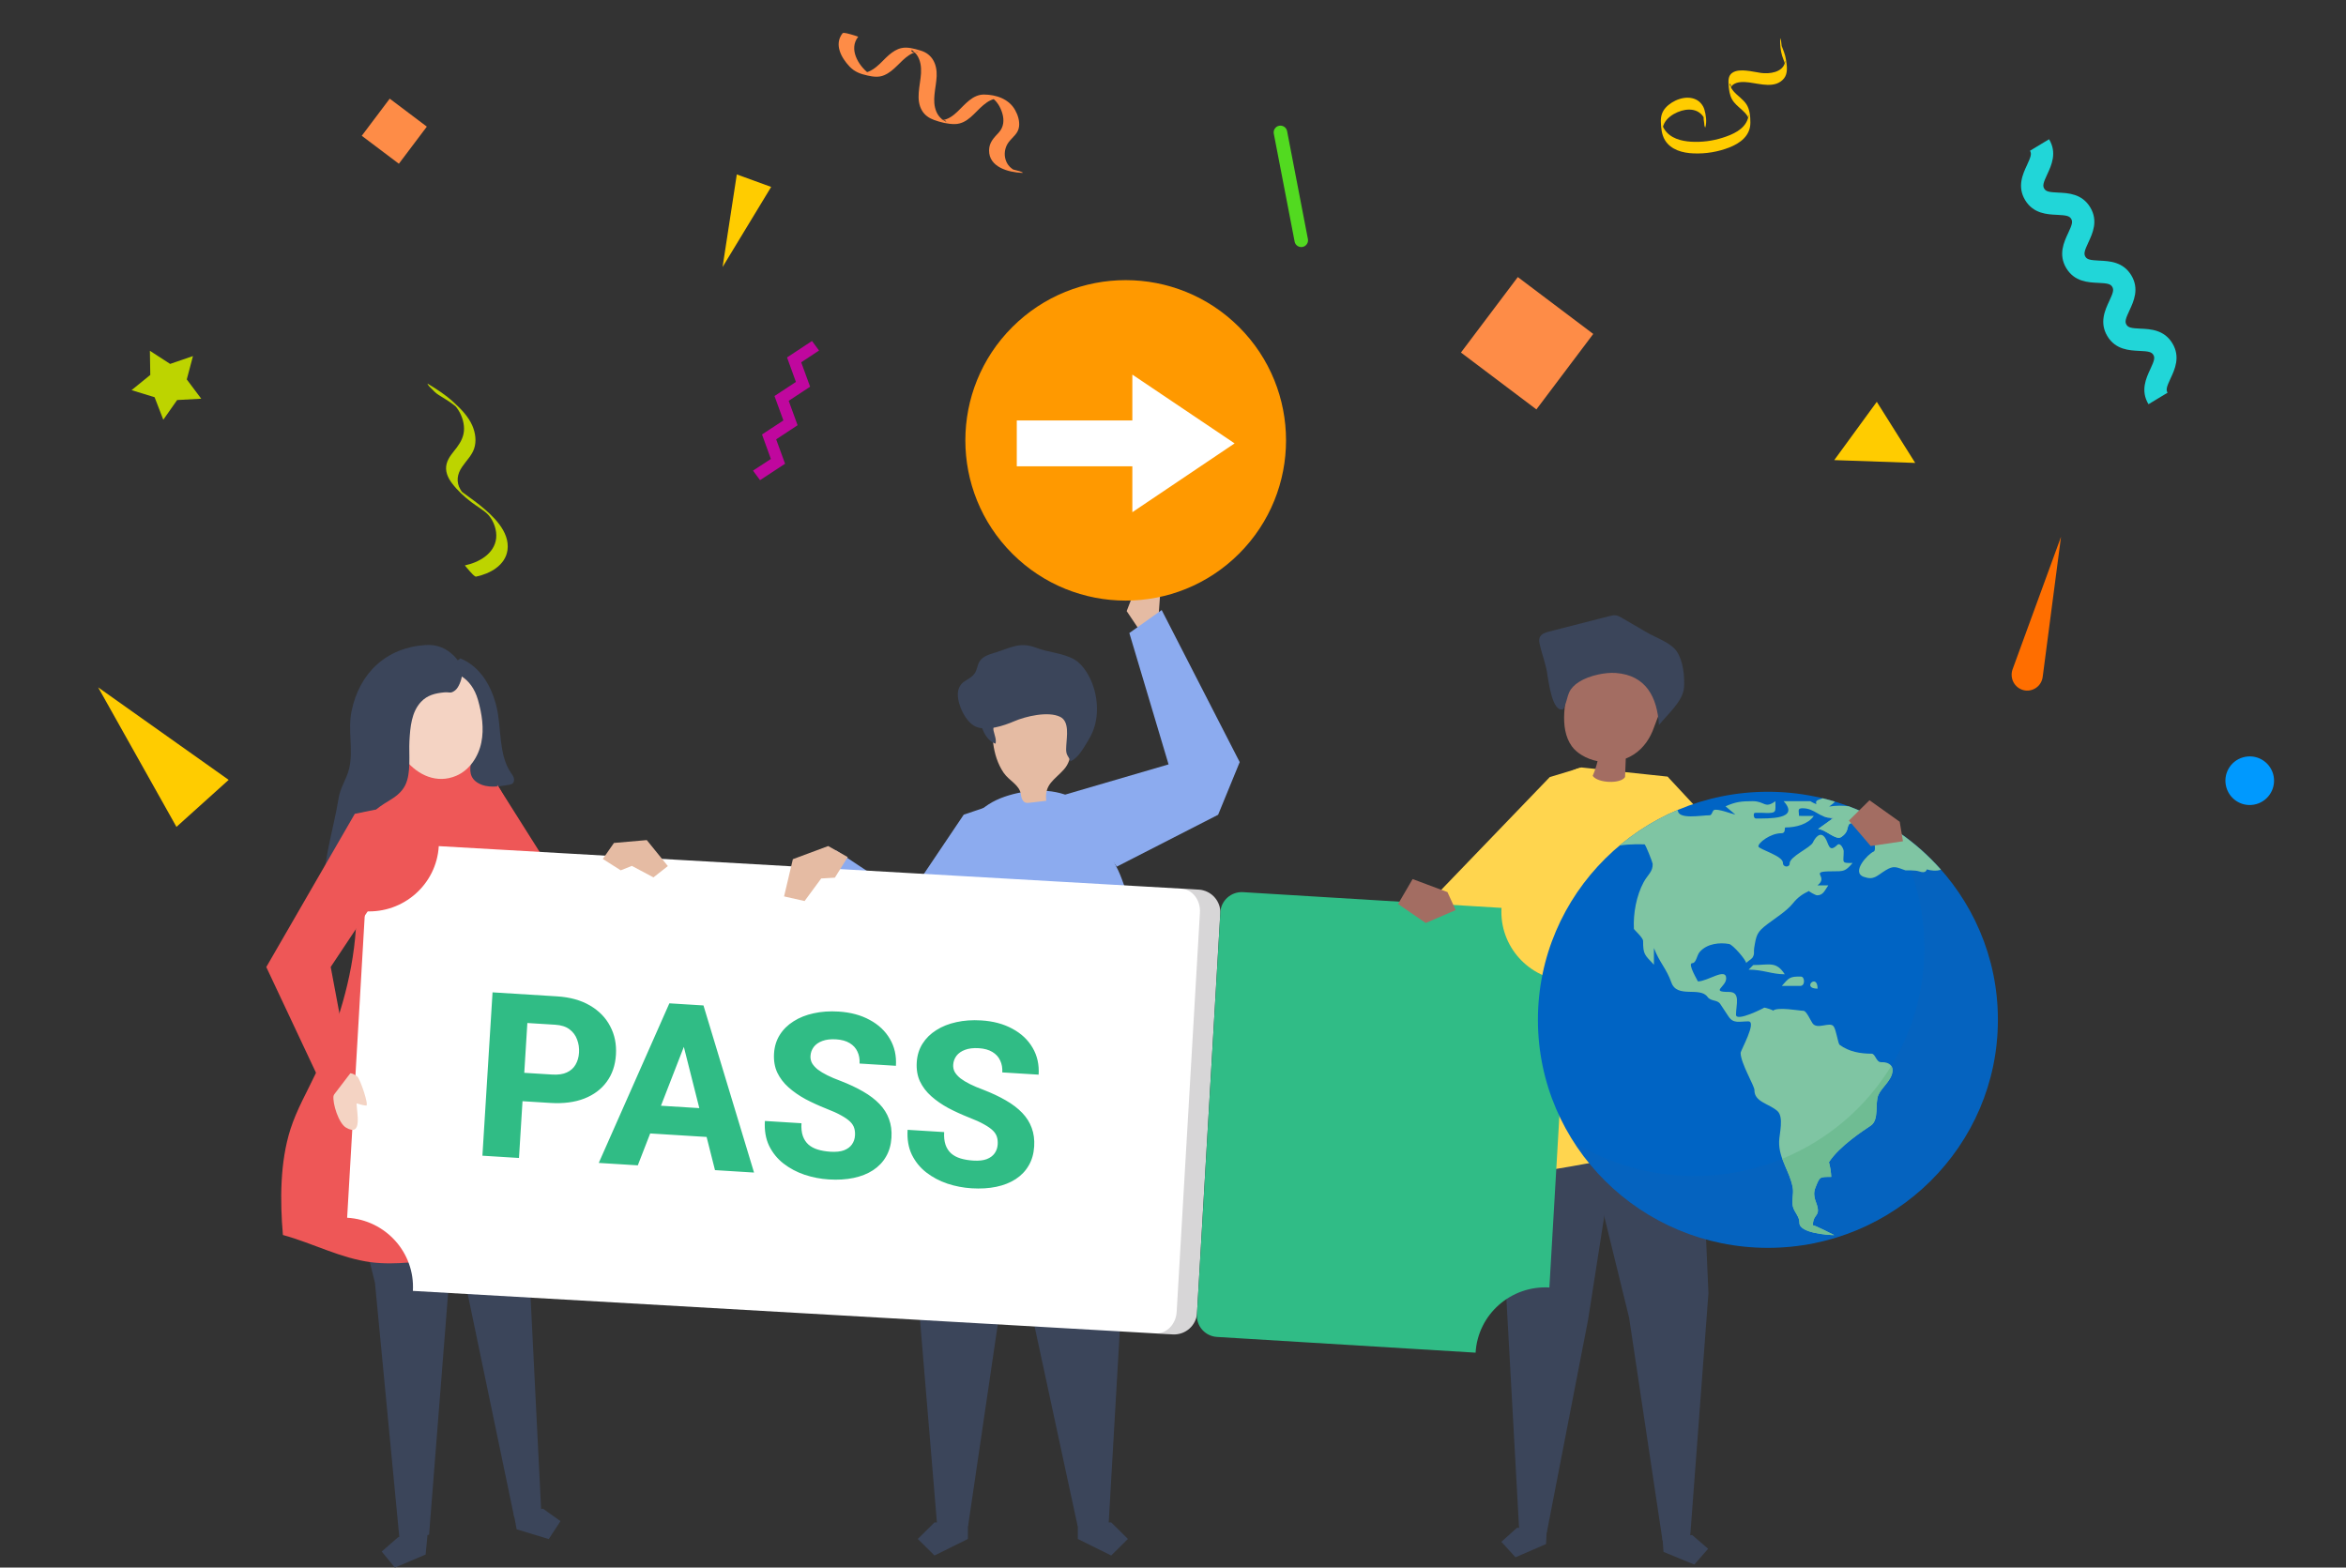 <svg width="428" height="286" viewBox="0 0 428 286" fill="none" xmlns="http://www.w3.org/2000/svg">
<rect x="0" y="0" width="428" height="286" fill="#333333" stroke="none"/>
<path d="M236.191 44.08L232.388 24.385C232.259 23.721 232.7 23.072 233.367 22.944C234.04 22.817 234.686 23.256 234.815 23.92L238.612 43.615C238.74 44.285 238.299 44.928 237.632 45.056C236.959 45.183 236.313 44.744 236.185 44.08L236.191 44.08Z" fill="#52DA20"/>
<path d="M376 98L372.665 123.496C372.556 124.317 372.122 125.043 371.439 125.501C370.772 125.959 369.935 126.117 369.159 125.912C368.368 125.706 367.716 125.185 367.329 124.459C366.956 123.733 366.894 122.88 367.174 122.107L375.984 98H376Z" fill="#FF6E00"/>
<path d="M276.906 50.55L266.533 64.319L280.298 74.695L290.67 60.926L276.906 50.55Z" fill="#FE8C47"/>
<path d="M153.726 6.05C152.101 8.099 153.505 10.572 154.997 12.144C155.924 13.124 157.001 13.504 158.308 13.787C159.332 14.008 160.321 14.149 161.319 13.716C163.156 12.939 164.224 11.128 165.857 10.06C166.317 9.759 166.776 9.591 167.297 9.441C167.385 9.415 167.491 9.441 167.579 9.406C165.981 9.962 166.113 8.805 166.555 9.273C166.802 9.521 167.058 9.715 167.261 10.007C167.941 10.987 168.091 12.188 168.029 13.363C167.906 15.598 166.979 18.168 168.241 20.226C168.736 21.038 169.513 21.56 170.387 21.878C171.57 22.31 172.939 22.655 174.21 22.637C176.515 22.593 177.795 20.517 179.402 19.175C179.834 18.813 180.285 18.486 180.797 18.265C181.035 18.159 181.282 18.071 181.539 18.018C181.644 17.991 181.742 17.991 181.839 17.974C182.395 17.85 179.949 17.205 180.85 17.762C181.865 18.389 182.536 19.555 182.863 20.685C183.225 21.922 183.128 23.176 182.227 24.165C181.309 25.163 180.461 25.958 180.444 27.433C180.417 30.498 183.967 31.434 186.43 31.541C187.013 31.567 186.042 31.249 185.971 31.223C185.344 31.037 184.664 30.86 184.011 30.834C184.108 30.834 185.688 31.443 184.903 30.966C184.805 30.905 184.708 30.843 184.62 30.772C184.364 30.587 184.134 30.366 183.949 30.11C183.649 29.703 183.446 29.218 183.357 28.714C183.181 27.734 183.446 26.665 184.064 25.879C184.797 24.942 185.768 24.351 185.918 23.07C186.033 22.037 185.697 20.977 185.203 20.093C184.09 18.062 181.733 17.258 179.499 17.249C177.442 17.249 176.064 19.042 174.696 20.35C173.91 21.1 172.983 21.807 171.87 21.913C171.755 21.931 171.623 21.913 171.508 21.939C172.585 21.701 172.912 22.434 172.356 22.081C172.179 21.984 172.012 21.869 171.853 21.745C171.402 21.383 171.067 20.924 170.837 20.394C169.954 18.336 170.793 16.039 170.881 13.911C170.978 11.702 170.087 9.848 167.915 9.212C166.855 8.894 165.592 8.523 164.462 8.77C163.606 8.947 162.847 9.468 162.175 10.033C161.381 10.713 160.719 11.526 159.889 12.188C159.465 12.533 159.006 12.833 158.511 13.045C158.255 13.16 158.008 13.204 157.752 13.284C157.69 13.301 157.54 13.284 157.487 13.31C157.717 13.142 159.235 13.981 158.405 13.328C156.569 11.888 154.812 8.929 156.56 6.721C156.604 6.668 155.271 6.279 155.174 6.253C154.953 6.209 153.893 5.855 153.717 6.067L153.726 6.05Z" fill="#FE8C47"/>
<path d="M373.828 25.403C375.324 27.881 374.263 30.158 373.488 31.82C372.787 33.326 372.617 33.877 372.946 34.418C373.273 34.952 373.837 35.065 375.497 35.138C377.325 35.222 379.837 35.34 381.334 37.818C382.831 40.297 381.769 42.573 380.994 44.236C380.291 45.735 380.13 46.29 380.45 46.827C380.77 47.363 381.339 47.467 382.995 47.549C384.829 47.631 387.332 47.744 388.831 50.229C390.328 52.707 389.266 54.984 388.491 56.646C387.788 58.145 387.62 58.703 387.947 59.237C388.267 59.773 388.839 59.885 390.492 59.959C392.327 60.041 394.829 60.154 396.328 62.64C397.825 65.118 396.764 67.395 395.988 69.057C395.285 70.556 395.118 71.114 395.444 71.648L391.967 73.749C390.47 71.27 391.532 68.994 392.307 67.332C393.008 65.826 393.178 65.275 392.851 64.741C392.531 64.205 391.96 64.093 390.306 64.019C388.478 63.935 385.967 63.817 384.47 61.338C382.973 58.86 384.035 56.583 384.81 54.921C385.513 53.422 385.681 52.864 385.354 52.33C385.034 51.794 384.462 51.683 382.809 51.608C380.981 51.524 378.472 51.413 376.975 48.934C375.476 46.449 376.539 44.179 377.315 42.517C378.018 41.018 378.186 40.461 377.859 39.926C377.53 39.385 376.967 39.279 375.312 39.197C373.477 39.115 370.973 38.995 369.469 36.519C367.972 34.041 369.033 31.764 369.809 30.102C370.51 28.596 370.679 28.045 370.35 27.504L373.828 25.403Z" fill="#21D6D8"/>
<path d="M17.906 125.406L32.192 150.861L41.719 142.285L17.906 125.406Z" fill="#FFCC00"/>
<path d="M131.824 48.721L140.689 34.103L134.42 31.824L131.824 48.721Z" fill="#FFCC00"/>
<path d="M324.764 7.153C324.734 8.167 324.836 9.233 325.133 10.196C325.246 10.548 325.379 10.9 325.512 11.252C325.574 11.417 325.646 11.593 325.707 11.759C325.727 11.841 325.748 11.945 325.779 12.028C325.41 11.158 325.799 10.869 325.635 11.469C325.144 13.228 322.818 13.508 321.302 13.311C320.4 13.187 319.509 12.969 318.597 12.887C317.747 12.804 316.702 12.793 315.985 13.321C315.298 13.828 315.308 14.687 315.36 15.474C315.431 16.374 315.534 17.326 315.995 18.134C316.435 18.91 317.132 19.448 317.788 20.038C318.167 20.379 318.546 20.752 318.822 21.207C318.945 21.404 318.997 21.611 319.109 21.808C318.751 21.093 319.109 20.783 318.986 21.238C318.956 21.404 318.915 21.549 318.863 21.694C318.208 23.66 316.067 24.56 314.263 25.13C312.419 25.72 310.452 25.968 308.506 25.854C306.703 25.74 304.705 25.233 303.65 23.588C303.517 23.381 303.404 23.163 303.301 22.915C303.271 22.832 303.25 22.698 303.209 22.615C303.24 22.884 303.281 23.153 303.312 23.422C303.322 23.36 303.342 23.308 303.342 23.236C303.517 22.666 303.742 22.201 304.152 21.756C304.848 21.011 305.801 20.493 306.774 20.203C307.666 19.945 308.67 19.883 309.541 20.266C309.971 20.462 310.35 20.762 310.637 21.135C310.76 21.3 310.872 21.476 310.954 21.663C310.995 21.745 311.016 21.87 311.057 21.942C311.016 21.59 310.965 21.249 310.924 20.897C310.903 20.99 310.893 21.073 310.852 21.156C310.739 21.549 310.852 22.087 310.913 22.491C310.934 22.656 310.924 22.987 311.026 23.122C311.026 23.143 311.077 23.35 311.118 23.225C311.415 22.232 311.231 20.928 310.934 19.945C310.688 19.169 310.114 18.485 309.377 18.144C307.563 17.285 305.105 18.279 303.865 19.665C303.209 20.4 302.963 21.269 303.004 22.253C303.035 23.35 303.158 24.56 303.722 25.523C304.818 27.365 307 27.913 308.977 27.986C311.2 28.079 313.423 27.707 315.483 26.91C317.491 26.123 319.345 24.757 319.335 22.377C319.335 21.28 319.242 19.986 318.618 19.034C317.993 18.072 316.989 17.502 316.261 16.643C315.964 16.302 315.769 15.919 315.585 15.505C315.37 15.019 316.067 15.329 315.636 16.385C315.667 16.312 315.667 16.198 315.698 16.126C315.79 15.836 315.964 15.619 316.189 15.443C316.989 14.853 318.187 14.925 319.12 15.039C321.169 15.298 323.904 16.209 325.461 14.315C326.209 13.394 326.014 12.048 325.84 10.941C325.768 10.444 325.646 9.968 325.471 9.492C325.389 9.264 325.297 9.037 325.215 8.819C325.164 8.695 325.123 8.581 325.082 8.457C324.908 7.95 325.082 7.743 325.051 8.975C325.062 8.478 325.01 7.992 324.939 7.505C324.918 7.402 324.764 6.729 324.754 7.122L324.764 7.153Z" fill="#FFCC00"/>
<path d="M35.205 64.963L34.074 69.22L36.714 72.744L32.317 72.983L29.792 76.578L28.203 72.471L24 71.181L27.417 68.407L27.346 64L31.037 66.394L35.205 64.963Z" fill="#BDD400"/>
<path d="M342.398 73.311L334.637 83.945L349.408 84.458L342.398 73.311Z" fill="#FFCC00"/>
<path d="M71.101 18L66 24.772L72.769 29.875L77.871 23.103L71.101 18Z" fill="#FE8C47"/>
<path d="M86.891 105.192C89.372 104.68 92.198 103.16 92.586 100.36C93.054 96.933 89.849 94.028 87.483 92.12C86.865 91.616 86.22 91.157 85.567 90.68C85.223 90.433 84.878 90.185 84.543 89.929C84.525 89.912 84.172 89.673 84.154 89.62C84.437 89.929 84.463 89.947 84.225 89.655C84.136 89.549 84.066 89.434 84.004 89.32C83.165 87.906 83.421 86.467 84.296 85.195C85.037 84.091 86.052 83.146 86.494 81.865C86.953 80.513 86.741 78.994 86.185 77.687C85.452 75.991 84.101 74.605 82.759 73.386C81.329 72.07 79.722 71.027 78.062 70.02C77.894 69.914 78.124 70.259 78.097 70.206C78.212 70.436 78.521 70.709 78.68 70.868C79.086 71.292 79.528 71.752 80.04 72.07C80.702 72.476 81.373 72.873 82.026 73.324C82.3 73.527 82.591 73.712 82.847 73.924C82.962 74.004 83.086 74.092 83.201 74.198C82.953 73.969 83.262 74.313 83.315 74.375C84.128 75.453 84.657 76.866 84.657 78.235C84.657 79.542 84.101 80.611 83.351 81.626C82.653 82.554 81.797 83.437 81.488 84.594C81.135 85.901 81.682 87.147 82.468 88.18C83.448 89.47 84.693 90.618 85.973 91.599C86.971 92.376 88.428 93.171 89.169 94.028C90.105 95.123 90.67 96.757 90.52 98.197C90.202 101.067 87.324 102.63 84.816 103.152C84.781 103.16 85.682 104.203 85.761 104.282C85.947 104.476 86.591 105.271 86.9 105.21L86.891 105.192Z" fill="#BDD400"/>
<path d="M195.22 80.598L198.699 73.196L189.64 74.636L195.22 80.598Z" fill="#FFCC00"/>
<path d="M143.228 84.608L138.661 87.601L137.376 85.864L140.638 83.734L139.019 79.265L142.922 76.707L141.296 72.254L145.206 69.681L143.587 65.213L148.138 62.211L149.423 63.948L146.17 66.102L147.796 70.555L143.886 73.128L145.512 77.581L141.602 80.155L143.228 84.608Z" fill="#C0079E"/>
<path d="M409.212 138.175C406.855 138.846 405.495 141.302 406.175 143.66C406.846 146.019 409.31 147.379 411.658 146.699C414.016 146.027 415.375 143.563 414.704 141.214C414.025 138.855 411.57 137.495 409.221 138.175H409.212Z" fill="#0099FE"/>
<path d="M304.227 141.689L329.583 168.944L310.311 185.169L307.46 181.764L315.009 166.209L300.227 153.285L304.227 141.689Z" fill="#FFD54E"/>
<path d="M310.539 209.612L311.684 235.935L308.327 280.689L303.306 281.043L297.21 240.394L288.771 206L310.539 209.612Z" fill="#3B455A"/>
<path d="M303.487 283.138L309.109 285.448L311.629 282.564L308.72 280.064L303.294 280.446L303.487 283.138Z" fill="#3B455A"/>
<path d="M275.002 200.3L273.899 220.195L277.167 279.353L282.196 279.599L289.726 240.802L296.374 198.251L275.002 200.3Z" fill="#3B455A"/>
<path d="M282.06 281.702L276.488 284.124L273.906 281.297L276.758 278.736L282.195 279.006L282.06 281.702Z" fill="#3B455A"/>
<path d="M304.228 141.689L288.543 140.021C288.543 140.021 279.819 140.946 273.896 161.496C270.601 172.926 269.599 190.938 269.356 204.671C269.726 206.631 271.881 215.211 280.979 213.756C296.605 211.256 304.925 208.757 311.73 210.009C317.526 211.256 317.037 203.342 316.401 197.304L314.093 178.614L304.228 141.689Z" fill="#FFD54E"/>
<path d="M301.199 122.33C297.245 121.467 293.176 120.693 289.218 121.467C288.351 121.636 287.422 121.937 286.952 122.68C286.771 122.969 286.675 123.3 286.586 123.627C285.588 127.309 284.32 132.766 286.763 136.159C287.23 136.806 287.854 137.318 288.528 137.738C289.426 138.296 290.424 138.674 291.453 138.874C291.241 139.791 290.944 140.684 290.567 141.547C291.472 142.899 295.692 143.06 296.474 141.766C296.517 140.646 296.563 139.521 296.605 138.4C297.118 138.196 297.615 137.946 298.081 137.638C299.885 136.459 301.075 134.673 301.765 132.67C302.517 130.49 303.576 128.422 304.262 126.2C304.513 125.391 304.709 124.467 304.282 123.735C303.823 122.957 302.84 122.692 301.95 122.495C301.7 122.441 301.449 122.383 301.199 122.33Z" fill="#A36D62"/>
<path d="M288.039 124.432C289.993 123.185 292.926 122.649 294.764 122.78C300.317 123.181 302.355 127.224 302.652 132.289C304.182 130.359 307.053 127.933 307.226 125.453C307.369 123.423 307.084 120.651 305.939 118.898C304.864 117.258 302.12 116.356 300.486 115.405C298.949 114.508 297.407 113.611 295.87 112.717C295.55 112.532 295.222 112.34 294.856 112.278C294.425 112.205 293.981 112.313 293.558 112.421C289.92 113.353 286.282 114.285 282.644 115.217C281.947 115.398 281.149 115.656 280.891 116.326C280.733 116.734 280.825 117.188 280.922 117.612C281.334 119.484 282.128 121.398 282.324 123.296C282.548 124.398 283.211 130.047 285.176 129.397C285.754 128.461 285.839 127.305 286.29 126.3C286.621 125.557 287.253 124.937 288.047 124.432H288.039Z" fill="#3B455A"/>
<path d="M288.543 140.021L282.743 141.77L261.572 163.764L260.312 171.016L270.431 187.587L273.167 181.51L268.882 169.263L275.687 164.515L284.763 144.269L288.543 140.021Z" fill="#FFD54E"/>
<path d="M77.915 280.873L77.649 283.619L72.042 285.999L69.638 283.072L72.574 280.507L78.181 278.127L77.915 280.873Z" fill="#3B455A"/>
<path d="M82.596 225.223L78.28 280.006L72.878 280.734L68.407 234.043L64.712 219.231L82.596 225.223Z" fill="#3B455A"/>
<path d="M95.513 210.847L98.75 275.943L93.822 276.864L83.556 227.607L77.91 213.347L95.513 210.847Z" fill="#3B455A"/>
<path d="M94.261 279.02L100.115 280.795L102.254 277.526L99.063 275.253L93.737 276.247L94.261 279.02Z" fill="#3B455A"/>
<path d="M88.547 140.541C84.559 137.267 74.94 139.15 69.876 139.15C70.362 139.15 65.079 167.164 64.913 169.605C64.304 178.513 61.522 187.521 57.68 195.678C56.061 199.117 54.131 202.433 52.978 206.053C51.071 212.049 51.075 219.116 51.614 225.32C57.044 226.799 62.131 229.572 67.719 230.292C72.312 230.881 76.956 230.045 81.572 229.641C87.029 229.163 92.528 229.291 97.992 228.875C103.457 228.459 108.979 227.461 113.815 224.908C111.653 220.756 109.989 216.374 108.601 211.914C107.225 207.485 105.457 202.567 104.952 197.95C104.497 193.779 104.424 189.535 103.811 185.306C103.098 180.389 102.243 175.482 101.056 170.653C99.696 165.13 97.904 159.712 95.703 154.459C94.027 150.461 92.027 143.914 88.879 140.837C88.775 140.733 88.663 140.637 88.551 140.544L88.547 140.541Z" fill="#EE5757"/>
<path d="M80.069 125.398C82.597 125.852 85.715 127.993 86.324 130.639C86.617 131.914 86.2 133.085 86.566 134.436C87.283 137.101 84.031 141.026 87.249 142.878C88.902 143.829 90.971 143.521 92.852 143.186C93.079 143.144 93.318 143.101 93.499 142.955C93.796 142.716 93.846 142.273 93.734 141.911C93.622 141.549 93.38 141.245 93.168 140.929C90.956 137.633 91.491 132.9 90.632 129.145C89.773 125.398 87.742 121.662 83.996 120.125C82.127 121.323 80.771 123.28 80.304 125.436L80.065 125.402L80.069 125.398Z" fill="#3B455A"/>
<path d="M83.241 141.534C85.673 140.502 87.284 138.049 87.811 135.48C88.339 132.911 87.923 130.235 87.206 127.712C84.825 119.313 74.189 121.716 71.711 128.902C69.549 135.164 76.17 144.534 83.241 141.538V141.534Z" fill="#F4D3C3"/>
<path d="M70.863 146.16C72.058 145.424 73.225 144.654 73.919 143.279C75.036 141.057 74.566 137.607 74.697 135.196C74.836 132.654 75.071 129.889 76.828 128.033C77.977 126.823 79.387 126.488 80.978 126.327C82.069 126.215 82.146 126.623 83.021 125.965C83.691 125.46 84.181 124.077 84.277 123.284C84.439 121.948 83.788 120.608 82.824 119.66C81.345 118.201 79.68 117.554 77.649 117.681C70.516 118.127 65.529 122.764 64.119 129.835C63.441 133.232 64.47 136.863 63.718 140.141C63.252 142.162 62.092 143.584 61.757 145.725C60.886 151.282 58.454 158.499 59.167 164.106C59.194 164.314 59.237 164.542 59.406 164.669C59.749 164.923 60.2 164.538 60.454 164.195C61.922 162.177 63.391 160.163 64.859 158.145C65.437 157.351 66.019 156.547 66.354 155.63C67.186 153.342 66.412 150.539 67.849 148.567C68.632 147.492 69.757 146.838 70.863 146.156V146.16Z" fill="#3B455A"/>
<path d="M90.724 143.19L105.047 165.885L112.901 155.067L120.323 156.303L116.805 173.861L107.059 181.031L90.724 171.315V143.19Z" fill="#EE5757"/>
<path d="M182.139 146.488L175.819 148.637L165.595 163.83L152.505 155.145L148.347 160.04L154.948 169.753L166.836 178.171L182.139 162.293V146.488Z" fill="#8CABEF"/>
<path d="M211.341 112.794L211.827 105.978L206.266 101.711L203.935 104.734L206.443 109.178L205.549 111.493L208.012 115.163L211.341 112.794Z" fill="#E5BBA3"/>
<path d="M167.288 190.207L166.837 228.772L170.983 278.421H176.617L183.361 232.616L191.072 186.733L167.288 190.207Z" fill="#3B455A"/>
<path d="M176.586 280.774L170.49 283.797L167.441 280.774L170.49 277.754H176.586V280.774Z" fill="#3B455A"/>
<path d="M205.928 190.207L206.036 212.516L202.236 278.421H196.602L187.172 234.688L182.14 186.733L205.928 190.207Z" fill="#3B455A"/>
<path d="M196.633 280.774L202.725 283.797L205.774 280.774L202.725 277.754H196.633V280.774Z" fill="#3B455A"/>
<path d="M211.788 203.639C211.908 207.179 211.831 211.915 210.328 212.093C210.046 212.127 209.777 212.004 209.526 211.885C206.914 210.625 205.048 208.846 202.474 207.629C199.773 206.354 196.705 205.688 193.707 205.226C189.233 204.517 184.686 204.094 180.185 204.051C176.316 204.017 172.293 205.769 168.632 206.732C167.225 207.102 166.077 208.118 164.909 208.919C163.183 210.098 162.424 210.564 162.659 208.157C163.044 204.229 163.441 200.297 163.931 196.38C164.902 188.562 166.227 180.767 168.466 173.2C169.322 170.308 170.308 167.458 171.295 164.608C172.497 161.138 173.699 157.668 174.898 154.198C176.393 149.885 178.913 146.846 183.326 145.34C187.141 144.039 191.877 143.681 195.588 145.506C199.711 147.536 201.673 154.445 203.676 158.138C205.434 161.373 207.646 170.2 208.301 173.689C209.091 177.887 209.823 182.069 210.397 186.236C211.033 190.853 211.484 195.456 211.615 200.031C211.63 200.535 211.73 201.953 211.788 203.643V203.639Z" fill="#8CABEF"/>
<path d="M186.797 146.261C186.886 146.338 186.99 146.4 187.11 146.438C187.345 146.515 187.603 146.488 187.85 146.457C188.855 146.338 189.865 146.222 190.871 146.103C190.539 143.045 192.343 142.352 194.1 140.384C195.88 138.389 195.333 135.701 195.233 133.259C195.206 132.578 195.171 131.881 194.882 131.261C194.374 130.179 193.191 129.582 192.038 129.227C189.106 128.322 185.749 128.546 183.164 130.194C182.478 130.633 181.834 131.184 181.46 131.908C180.886 133.021 181.033 134.349 181.191 135.589C181.437 137.496 182.004 139.367 183.094 140.973C184.108 142.471 186.038 143.188 186.258 144.982C186.316 145.448 186.458 145.968 186.794 146.257L186.797 146.261Z" fill="#E5BBA3"/>
<path d="M181.28 133.375C181.449 134.145 181.811 134.923 181.622 135.685C180.389 135.269 179.588 134.022 179.148 132.751C178.952 132.177 178.806 131.565 178.856 130.956C178.906 130.348 179.172 129.735 179.657 129.393C180.335 128.911 181.545 129.1 181.742 129.97C181.938 130.848 181.017 132.216 181.276 133.371L181.28 133.375Z" fill="#3B455A"/>
<path d="M174.739 126.62C174.77 125.7 175.121 124.876 175.953 124.321C176.67 123.843 177.495 123.443 177.93 122.684C178.269 122.091 178.315 121.359 178.651 120.766C179.256 119.692 180.57 119.376 181.714 119.014C184.574 118.105 186.115 117.054 189.144 118.217C191.298 119.045 194.08 119.157 196.08 120.366C196.917 120.87 197.626 121.683 198.208 122.584C200.227 125.715 200.712 130.117 199.398 133.383C199.105 134.115 198.732 134.785 198.331 135.428C197.529 136.714 196.674 138.297 195.26 138.928C195.171 138.324 194.716 137.989 194.574 137.392C194.47 136.964 194.504 136.514 194.527 136.071C194.616 134.353 195.144 131.638 193.418 130.787C191.233 129.709 187.129 130.683 185.024 131.592C183.159 132.397 180.015 133.448 178.03 132.582C176.184 131.781 174.685 128.584 174.747 126.616L174.739 126.62Z" fill="#3B455A"/>
<path d="M193.857 145.109L213.191 139.46L206.035 115.494L211.935 111.3L226.17 139.044L222.231 148.652L203.757 158.107L193.857 145.109Z" fill="#8CABEF"/>
<path d="M80.049 154.372C79.644 161.343 73.617 166.665 66.588 166.261L63.332 222.172C70.361 222.576 75.729 228.549 75.324 235.52L213.957 243.457C216.269 243.588 218.25 241.84 218.381 239.548L222.624 166.696C222.759 164.404 220.994 162.44 218.682 162.309L80.049 154.372Z" fill="white"/>
<path d="M282.667 234.9L285.923 178.988C278.894 178.588 273.526 172.611 273.931 165.64L226.767 162.771C224.613 162.648 222.767 164.281 222.64 166.414L218.366 239.829C218.243 241.966 219.888 243.796 222.042 243.919L269.206 246.788C269.611 239.817 275.638 234.495 282.667 234.896V234.9Z" fill="#30BC86"/>
<path opacity="0.19" d="M219.21 162.34L215.503 162.128C217.522 162.243 219.048 164.196 218.913 166.487L214.67 239.34C214.536 241.631 212.794 243.395 210.774 243.28L214.482 243.491C216.501 243.607 218.243 241.843 218.378 239.552L222.62 166.699C222.755 164.408 221.225 162.455 219.21 162.34Z" fill="#2B292A"/>
<path d="M60.847 199.907C60.643 201.321 61.783 204.937 63.117 205.723C66.2 207.537 65.082 202.977 65.055 201.313C65.645 201.479 66.207 201.656 66.808 201.706C67.356 201.752 65.733 196.877 65.19 196.422C63.891 195.332 62.967 195.891 61.39 196.06C61.24 197.343 61.032 198.625 60.847 199.907Z" fill="#F4D3C3"/>
<path d="M64.728 148.479L48.581 176.434L60.065 200.855L63.961 195.752L60.334 176.419L71.668 159.374L73.444 146.7L64.728 148.479Z" fill="#EE5757"/>
<path d="M112.007 153.793L117.996 153.27L121.842 158.01L119.217 160.075L115.268 157.976L113.244 158.788L109.977 156.712L112.007 153.793Z" fill="#E5BBA3"/>
<path d="M151.098 154.356L144.647 156.755L143.044 163.545L146.786 164.392L149.819 160.275L152.312 160.125L154.655 156.374L151.098 154.356Z" fill="#E5BBA3"/>
<path d="M264.07 162.759L265.569 166.044L260.109 168.397L255.057 164.931L257.716 160.383L264.07 162.759Z" fill="#A36D62"/>
<path d="M322.533 227.663C345.706 227.663 364.491 209.036 364.491 186.059C364.491 163.081 345.706 144.455 322.533 144.455C299.36 144.455 280.575 163.081 280.575 186.059C280.575 209.036 299.36 227.663 322.533 227.663Z" fill="#0064C4"/>
<g opacity="0.1">
<path d="M344.486 150.551C348.664 157.021 351.088 164.708 351.088 172.961C351.088 195.937 332.301 214.565 309.13 214.565C301.083 214.565 293.565 212.316 287.18 208.422C294.636 219.964 307.685 227.616 322.536 227.616C345.708 227.616 364.494 208.988 364.494 186.012C364.494 171.016 356.49 157.872 344.49 150.555L344.486 150.551Z" fill="#345B8D"/>
</g>
<path d="M332.542 145.648C333.29 145.829 334.029 146.03 334.762 146.253L332.542 145.648Z" fill="#B0B0B0"/>
<path d="M337.277 147.1C336.163 146.954 335 146.95 333.713 147.15C334.233 146.788 334.568 146.492 334.757 146.249C334.025 146.03 333.285 145.829 332.537 145.645C332.483 145.66 332.429 145.679 332.375 145.698C331.362 146.049 331.212 146.087 331.377 146.723C330.984 146.565 330.607 146.384 330.26 146.172H325.404C328.479 149.546 322.518 149.322 320.337 149.33C319.94 149.33 319.847 148.541 320.071 148.333C320.179 148.233 322.807 148.333 322.113 148.333C324.163 148.333 323.905 148.194 323.905 146.172C321.932 147.612 322.002 146.172 319.766 146.172C317.67 146.172 316.641 146.288 314.803 147.108C315.4 147.612 316.002 148.121 316.599 148.625C315.844 148.456 313.385 147.501 312.711 147.782C312.398 147.913 312.317 148.741 311.928 148.741C310.368 148.741 306.113 149.588 306.113 147.813C306.113 147.805 306.086 147.797 306.036 147.79C302.179 149.426 298.622 151.622 295.462 154.267C297.485 153.936 299.608 154.052 300.025 154.052C300.21 154.052 301.497 157.341 301.508 157.595C301.578 159.031 300.591 159.597 299.859 160.961C298.526 163.445 297.94 166.695 298.086 169.483C298.09 169.583 299.763 171.078 299.763 171.667C299.763 174.143 300.025 174.182 301.739 176.007V172.972C302.761 175.63 303.998 176.654 304.922 179.254C305.971 182.204 310.113 179.939 311.52 181.884C312.14 182.739 313.296 182.346 313.847 183.182L315.346 185.45C316.248 186.817 317.35 186.344 318.965 186.344C320.58 186.344 317.555 191.654 317.555 192.101C317.555 193.942 320.09 198.136 320.075 198.871C320.029 201.059 322.78 201.363 324.275 202.711C325.474 203.797 324.618 206.874 324.58 208.237C324.491 211.415 326.541 213.698 327.069 216.702C327.266 217.823 326.83 219.028 327.084 220.099C327.343 221.2 328.294 221.886 328.283 223.103C328.26 224.982 333.593 225.337 334.626 225.337C334.622 225.337 330.734 223.334 330.734 223.573C330.734 221.79 331.659 221.913 331.659 220.823C331.659 219.529 330.476 218.466 331.215 216.637C332.013 214.657 331.925 214.719 334.086 214.719C334.044 213.81 333.901 212.913 333.666 212.035C335.597 209.05 340.094 206.177 341.285 205.368C342.9 204.275 341.998 201.317 342.695 199.742C343.308 198.359 345.173 197.081 345.262 195.375C345.331 194.077 344.171 193.757 343.216 193.792C342.26 193.823 342.167 192.24 341.443 192.24C339.435 192.24 337.35 191.901 335.612 190.622C335.323 190.41 335.004 187.869 334.51 187.241C333.805 186.34 331.551 187.923 330.676 186.698C330.345 186.236 329.562 184.418 329.027 184.418C328.298 184.418 324.291 183.644 323.447 184.403C323.578 184.287 322.079 183.836 321.867 183.836C321.959 183.836 316.714 186.528 316.714 185.13C316.714 183.317 317.605 180.975 315.439 180.975C311.955 180.975 314.919 180.078 314.919 178.495C314.919 176.465 311.543 179.053 309.766 179.053C309.813 179.053 307.763 175.722 308.745 175.722C309.45 175.722 309.562 174.297 310.082 173.693C311.458 172.098 313.809 171.929 315.466 172.229C316.136 172.352 318.564 175.144 318.572 175.722C318.572 175.583 319.562 174.956 319.697 174.752C320.175 174.024 319.905 173.708 320.025 172.98C320.425 170.535 320.529 170.049 322.499 168.563C323.944 167.469 325.967 166.214 327.104 164.8C327.971 163.722 328.78 163.16 330.04 162.547C329.913 162.609 331.235 163.348 331.512 163.348C332.649 163.348 332.926 162.393 333.547 161.538H331.57C333.801 159.848 329.763 158.97 334.237 158.97C336.433 158.97 336.637 159 337.979 157.452C335.844 157.452 336.36 157.437 336.36 155.28C336.36 154.922 335.755 153.605 335.181 154.163C333.605 155.7 333.663 153.882 332.973 152.862C332.083 151.541 331.119 152.9 330.745 153.701C330.283 154.695 326.491 156.247 326.499 157.545C326.503 158.303 325.25 158.272 325.273 157.425C325.308 156.154 320.876 154.937 320.803 154.441C320.707 153.786 322.996 152.018 324.988 152.018C325.901 152.018 325.454 150.967 325.736 150.967C327.632 150.967 329.871 150.381 330.907 148.864C330.649 148.864 328.214 148.883 328.214 148.853C328.214 147.99 327.844 147.462 328.838 147.462C331.177 147.462 331.871 149.272 334.441 149.272C333.524 149.935 332.603 150.597 331.686 151.256C332.977 151.256 334.907 153.382 335.898 152.719C337.728 151.502 336.495 150.389 338.017 150.139C338.179 150.308 338.399 150.47 338.765 150.601C339.239 150.767 340.954 151.071 341.246 151.502C341.597 152.022 342.487 155.099 341.832 155.365C340.769 155.8 337.655 159.147 340.036 159.982C341.878 160.629 342.348 159.813 343.986 158.796C345.508 157.853 345.925 158.199 347.639 158.796C347.655 158.8 349.42 158.738 350.083 158.97C351.528 159.478 351.424 158.573 351.574 158.623C352.179 158.835 353.339 158.985 354.098 158.658C349.578 153.539 343.809 149.53 337.266 147.093L337.277 147.1Z" fill="#7FC5A3"/>
<path d="M319.863 176.065C319.578 176.346 319.297 176.627 319.012 176.908C321.655 176.908 323.262 177.755 325.609 177.755C324.037 175.31 322.804 176.065 319.863 176.065Z" fill="#7FC5A3"/>
<path d="M328.588 178.179C326.464 178.114 326.368 178.434 325.069 179.874C326.187 179.874 327.304 179.874 328.422 179.878C329.393 179.878 329.258 178.199 328.588 178.179Z" fill="#7FC5A3"/>
<path d="M331.597 180.375C328.572 180.375 331.597 177.425 331.597 180.375V180.375Z" fill="#7FC5A3"/>
<path d="M333.755 149.218C333.936 149.272 334.113 149.33 334.294 149.388C334.348 149.349 334.402 149.311 334.456 149.272C334.206 149.272 333.978 149.249 333.759 149.218H333.755Z" fill="#B0B0B0"/>
<path d="M331.697 151.255C332.988 151.255 334.919 153.381 335.909 152.719C337.273 151.814 336.938 150.963 337.304 150.485C336.318 150.077 335.312 149.711 334.291 149.384C333.428 150.008 332.56 150.632 331.697 151.252V151.255Z" fill="#7FC5A3"/>
<path d="M333.755 149.218C333.346 149.095 332.938 148.976 332.521 148.868C332.888 149.026 333.288 149.153 333.755 149.218Z" fill="#B0B0B0"/>
<path d="M327.091 220.103C327.349 221.204 328.301 221.89 328.289 223.107C328.266 224.986 333.599 225.34 334.632 225.34C334.628 225.34 330.74 223.338 330.74 223.576C330.74 221.793 331.665 221.917 331.665 220.827C331.665 219.533 330.482 218.47 331.222 216.64C332.02 214.661 331.931 214.723 334.093 214.723C334.05 213.814 333.908 212.916 333.673 212.038C335.603 209.054 340.101 206.181 341.291 205.372C342.906 204.278 342.004 201.321 342.702 199.745C343.314 198.363 345.18 197.084 345.268 195.378C345.287 194.997 345.199 194.7 345.045 194.473C340.436 202.025 333.468 208.002 325.16 211.411C325.784 213.159 326.74 214.784 327.075 216.702C327.272 217.823 326.836 219.028 327.091 220.099V220.103Z" fill="#6FBC93"/>
<path d="M346.579 149.926L347.173 153.485L341.285 154.355L337.308 149.711L341.065 146.002L346.579 149.926Z" fill="#A36D62"/>
<path d="M226.054 101.015C237.478 89.598 237.478 71.088 226.054 59.672C214.63 48.255 196.109 48.255 184.685 59.672C173.261 71.088 173.261 89.598 184.685 101.015C196.109 112.432 214.63 112.432 226.054 101.015Z" fill="#FF9900"/>
<path d="M185.5 85.076H206.583V93.449L225.238 80.894L206.583 68.343V76.712H185.5V85.076Z" fill="white"/>
<path d="M100.402 201.225L92.91 200.76L93.231 195.581L100.723 196.046C101.828 196.115 102.727 195.985 103.418 195.659C104.123 195.332 104.653 194.858 105.006 194.237C105.374 193.602 105.584 192.875 105.635 192.056C105.687 191.21 105.572 190.416 105.289 189.672C105.021 188.916 104.56 188.291 103.906 187.799C103.265 187.307 102.392 187.027 101.287 186.958L96.21 186.643L94.683 211.267L88.01 210.853L89.859 181.051L101.608 181.78C103.982 181.927 105.989 182.483 107.628 183.447C109.28 184.413 110.51 185.674 111.317 187.231C112.139 188.775 112.491 190.509 112.371 192.433C112.252 194.357 111.691 196 110.689 197.363C109.7 198.726 108.329 199.751 106.574 200.436C104.833 201.109 102.776 201.372 100.402 201.225ZM125.552 188.956L116.359 212.611L109.236 212.17L122.117 183.052L126.62 183.331L125.552 188.956ZM130.442 213.485L124.222 188.874L123.775 183.155L128.34 183.438L137.565 213.927L130.442 213.485ZM130.802 202.371L130.482 207.529L114.947 206.565L115.267 201.407L130.802 202.371ZM155.982 207.179C156.014 206.674 155.967 206.219 155.841 205.814C155.716 205.395 155.467 205.003 155.092 204.638C154.718 204.272 154.179 203.896 153.477 203.51C152.776 203.11 151.85 202.69 150.699 202.249C149.389 201.729 148.144 201.159 146.963 200.538C145.797 199.904 144.766 199.189 143.87 198.394C142.975 197.599 142.284 196.693 141.799 195.676C141.328 194.661 141.133 193.498 141.214 192.188C141.293 190.919 141.644 189.79 142.267 188.801C142.89 187.813 143.729 186.988 144.783 186.328C145.839 185.653 147.061 185.167 148.449 184.87C149.838 184.559 151.351 184.454 152.989 184.556C155.172 184.691 157.065 185.199 158.668 186.079C160.285 186.947 161.515 188.105 162.356 189.555C163.199 190.99 163.563 192.622 163.45 194.451L156.818 194.04C156.868 193.234 156.741 192.514 156.438 191.879C156.15 191.231 155.675 190.709 155.015 190.311C154.369 189.915 153.54 189.686 152.531 189.623C151.548 189.562 150.713 189.661 150.026 189.92C149.353 190.166 148.831 190.531 148.458 191.014C148.099 191.499 147.901 192.041 147.864 192.642C147.834 193.119 147.93 193.564 148.151 193.975C148.387 194.373 148.733 194.757 149.189 195.128C149.66 195.486 150.241 195.837 150.932 196.181C151.623 196.525 152.417 196.862 153.314 197.192C154.88 197.796 156.257 198.443 157.447 199.133C158.651 199.824 159.652 200.585 160.449 201.415C161.247 202.246 161.827 203.165 162.189 204.174C162.565 205.183 162.714 206.309 162.637 207.551C162.555 208.874 162.223 210.032 161.641 211.023C161.073 212.015 160.282 212.843 159.268 213.506C158.269 214.156 157.089 214.624 155.729 214.91C154.369 215.195 152.863 215.287 151.212 215.184C149.711 215.091 148.242 214.808 146.806 214.336C145.37 213.849 144.084 213.167 142.947 212.288C141.823 211.41 140.945 210.328 140.313 209.043C139.695 207.744 139.439 206.235 139.546 204.516L146.218 204.93C146.162 205.83 146.245 206.602 146.465 207.246C146.686 207.876 147.024 208.397 147.478 208.809C147.945 209.222 148.522 209.531 149.208 209.738C149.893 209.945 150.666 210.075 151.526 210.129C152.522 210.19 153.335 210.104 153.966 209.869C154.612 209.621 155.1 209.261 155.431 208.789C155.761 208.316 155.945 207.779 155.982 207.179ZM182.018 208.794C182.05 208.289 182.003 207.834 181.877 207.429C181.752 207.01 181.503 206.618 181.128 206.253C180.754 205.887 180.215 205.511 179.513 205.125C178.812 204.725 177.886 204.305 176.735 203.864C175.425 203.344 174.18 202.774 172.999 202.153C171.833 201.519 170.802 200.804 169.906 200.009C169.01 199.214 168.32 198.308 167.835 197.291C167.364 196.276 167.169 195.113 167.25 193.803C167.329 192.534 167.68 191.405 168.303 190.416C168.926 189.428 169.764 188.603 170.819 187.943C171.875 187.268 173.096 186.782 174.485 186.485C175.874 186.174 177.387 186.069 179.025 186.171C181.208 186.306 183.101 186.814 184.704 187.694C186.321 188.562 187.551 189.72 188.392 191.169C189.235 192.605 189.599 194.237 189.486 196.066L182.854 195.655C182.904 194.849 182.777 194.129 182.474 193.494C182.186 192.846 181.711 192.324 181.051 191.926C180.404 191.53 179.576 191.301 178.566 191.238C177.584 191.177 176.749 191.276 176.062 191.535C175.389 191.781 174.866 192.146 174.494 192.629C174.135 193.114 173.937 193.656 173.9 194.257C173.87 194.734 173.966 195.179 174.187 195.59C174.423 195.988 174.769 196.372 175.225 196.743C175.696 197.101 176.277 197.452 176.968 197.796C177.659 198.14 178.453 198.477 179.35 198.807C180.916 199.411 182.293 200.058 183.483 200.748C184.687 201.439 185.688 202.2 186.485 203.03C187.283 203.861 187.863 204.78 188.225 205.789C188.601 206.798 188.75 207.924 188.673 209.166C188.591 210.489 188.259 211.647 187.677 212.638C187.109 213.63 186.318 214.458 185.304 215.121C184.305 215.771 183.125 216.239 181.765 216.525C180.405 216.81 178.899 216.902 177.248 216.799C175.747 216.706 174.278 216.423 172.842 215.951C171.406 215.464 170.12 214.782 168.983 213.903C167.859 213.025 166.981 211.943 166.349 210.658C165.73 209.359 165.475 207.85 165.581 206.131L172.254 206.545C172.198 207.445 172.281 208.217 172.501 208.861C172.722 209.491 173.06 210.012 173.513 210.424C173.981 210.837 174.558 211.146 175.243 211.353C175.929 211.56 176.702 211.69 177.562 211.744C178.558 211.805 179.371 211.719 180.002 211.484C180.648 211.236 181.136 210.876 181.467 210.404C181.797 209.931 181.981 209.394 182.018 208.794Z" fill="#30BC85"/>
</svg>
